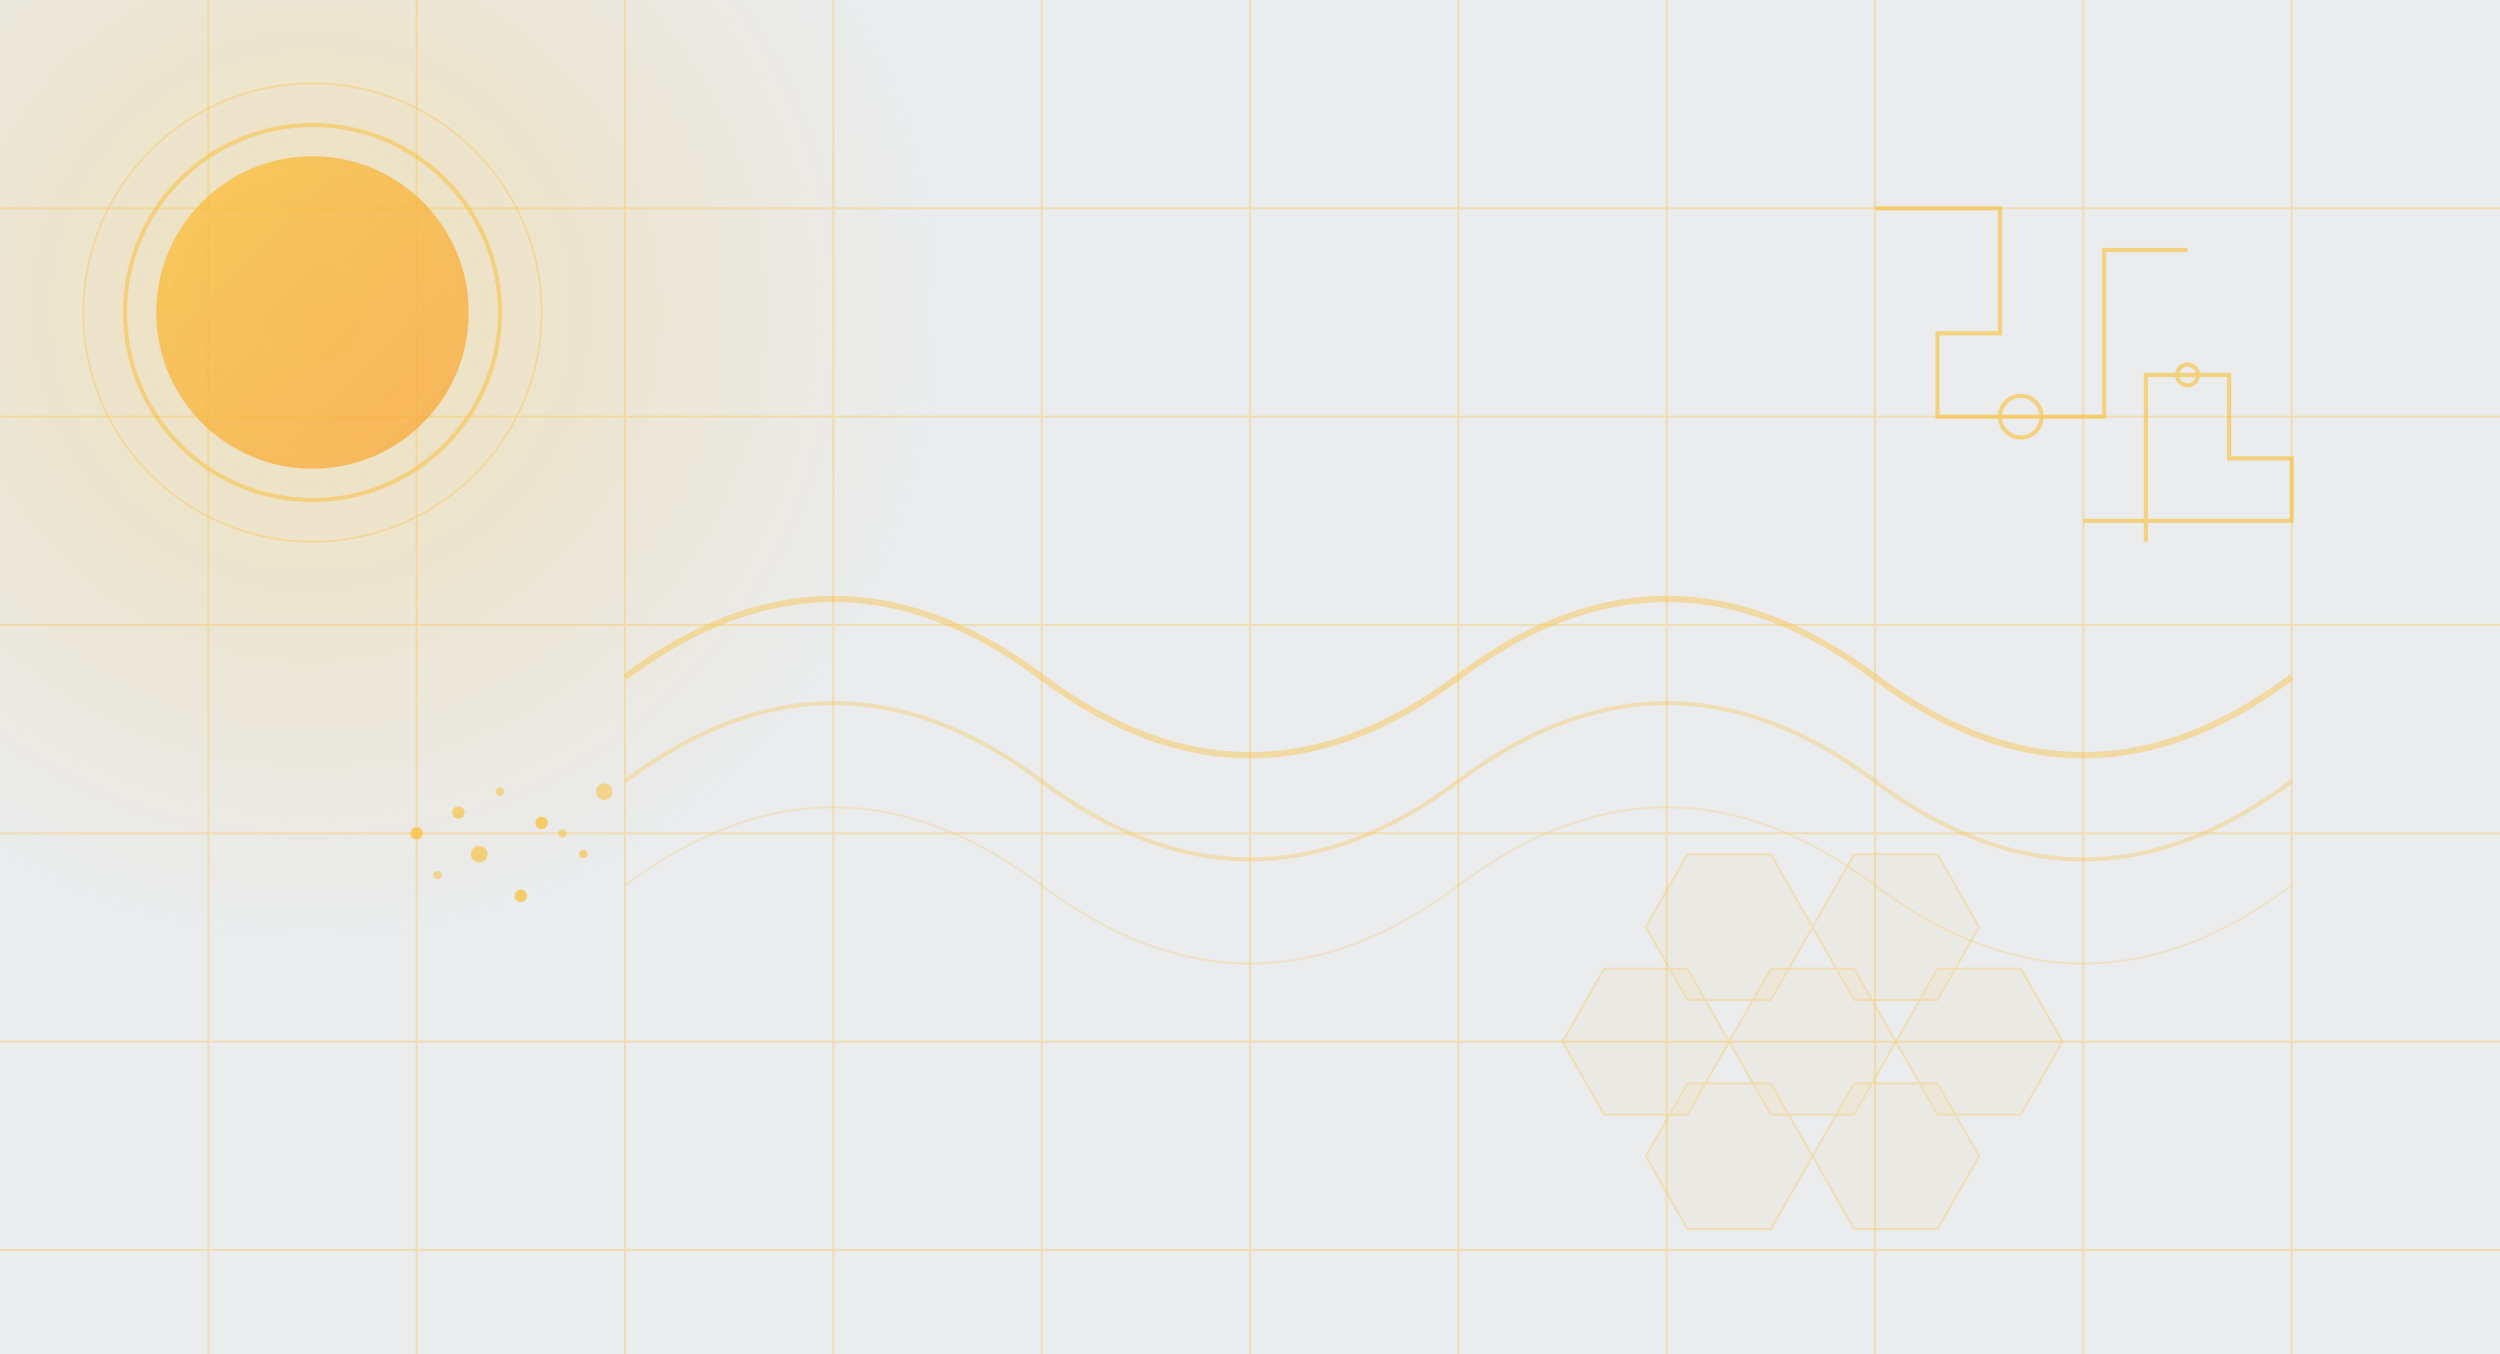<svg xmlns="http://www.w3.org/2000/svg" width="1200" height="650" viewBox="0 0 1200 650">
  <defs>
    <linearGradient id="sunGradient" x1="0%" y1="0%" x2="100%" y2="100%">
      <stop offset="0%" style="stop-color:#ffb300;stop-opacity:1" />
      <stop offset="100%" style="stop-color:#ff8f00;stop-opacity:1" />
    </linearGradient>
    <radialGradient id="rayGradient" cx="50%" cy="50%" r="50%" fx="50%" fy="50%">
      <stop offset="0%" style="stop-color:#ffb300;stop-opacity:0.7" />
      <stop offset="100%" style="stop-color:#ffb300;stop-opacity:0" />
    </radialGradient>
  </defs>
  
  <!-- Background -->
  <rect width="100%" height="100%" fill="#2c3e50" opacity="0.1" />
  
  <!-- Abstract Energy Pattern -->
  <g opacity="0.8">
    <!-- Grid Lines -->
    <g stroke="#ffb300" stroke-width="1" opacity="0.3">
      <path d="M0,100 H1200" />
      <path d="M0,200 H1200" />
      <path d="M0,300 H1200" />
      <path d="M0,400 H1200" />
      <path d="M0,500 H1200" />
      <path d="M0,600 H1200" />
      
      <path d="M100,0 V650" />
      <path d="M200,0 V650" />
      <path d="M300,0 V650" />
      <path d="M400,0 V650" />
      <path d="M500,0 V650" />
      <path d="M600,0 V650" />
      <path d="M700,0 V650" />
      <path d="M800,0 V650" />
      <path d="M900,0 V650" />
      <path d="M1000,0 V650" />
      <path d="M1100,0 V650" />
    </g>
    
    <!-- Solar Rays (large) -->
    <circle cx="150" cy="150" r="300" fill="url(#rayGradient)" opacity="0.4" />
    
    <!-- Solar Circular Elements -->
    <circle cx="150" cy="150" r="75" fill="url(#sunGradient)" opacity="0.7" />
    <circle cx="150" cy="150" r="90" stroke="#ffb300" stroke-width="2" fill="none" opacity="0.5" />
    <circle cx="150" cy="150" r="110" stroke="#ffb300" stroke-width="1" fill="none" opacity="0.3" />
    
    <!-- Energy Wave Patterns -->
    <path d="M300,325 Q400,250 500,325 T700,325 T900,325 T1100,325" stroke="#ffb300" stroke-width="3" fill="none" opacity="0.4" />
    <path d="M300,375 Q400,300 500,375 T700,375 T900,375 T1100,375" stroke="#ffb300" stroke-width="2" fill="none" opacity="0.3" />
    <path d="M300,425 Q400,350 500,425 T700,425 T900,425 T1100,425" stroke="#ffb300" stroke-width="1" fill="none" opacity="0.2" />
    
    <!-- Circuit-like Elements -->
    <g stroke="#ffb300" stroke-width="2" fill="none" opacity="0.6">
      <path d="M900,100 h60 v60 h-30 v40 h80 v-80 h40" />
      <path d="M1000,250 h100 v-30 h-30 v-40 h-40 v80" />
      <circle cx="970" cy="200" r="10" />
      <circle cx="1050" cy="180" r="5" />
    </g>
    
    <!-- Hexagon Pattern for Solar Panels -->
    <g opacity="0.3">
      <path d="M750,500 l20,35 l40,0 l20,-35 l-20,-35 l-40,0 z" fill="#ffb300" opacity="0.2" />
      <path d="M750,500 l20,35 l40,0 l20,-35 l-20,-35 l-40,0 z" stroke="#ffb300" fill="none" />
      
      <path d="M830,500 l20,35 l40,0 l20,-35 l-20,-35 l-40,0 z" fill="#ffb300" opacity="0.2" />
      <path d="M830,500 l20,35 l40,0 l20,-35 l-20,-35 l-40,0 z" stroke="#ffb300" fill="none" />
      
      <path d="M910,500 l20,35 l40,0 l20,-35 l-20,-35 l-40,0 z" fill="#ffb300" opacity="0.2" />
      <path d="M910,500 l20,35 l40,0 l20,-35 l-20,-35 l-40,0 z" stroke="#ffb300" fill="none" />
      
      <path d="M790,445 l20,35 l40,0 l20,-35 l-20,-35 l-40,0 z" fill="#ffb300" opacity="0.2" />
      <path d="M790,445 l20,35 l40,0 l20,-35 l-20,-35 l-40,0 z" stroke="#ffb300" fill="none" />
      
      <path d="M870,445 l20,35 l40,0 l20,-35 l-20,-35 l-40,0 z" fill="#ffb300" opacity="0.2" />
      <path d="M870,445 l20,35 l40,0 l20,-35 l-20,-35 l-40,0 z" stroke="#ffb300" fill="none" />
      
      <path d="M790,555 l20,35 l40,0 l20,-35 l-20,-35 l-40,0 z" fill="#ffb300" opacity="0.2" />
      <path d="M790,555 l20,35 l40,0 l20,-35 l-20,-35 l-40,0 z" stroke="#ffb300" fill="none" />
      
      <path d="M870,555 l20,35 l40,0 l20,-35 l-20,-35 l-40,0 z" fill="#ffb300" opacity="0.2" />
      <path d="M870,555 l20,35 l40,0 l20,-35 l-20,-35 l-40,0 z" stroke="#ffb300" fill="none" />
    </g>
    
    <!-- Energy Dots -->
    <g fill="#ffb300">
      <circle cx="200" cy="400" r="3" opacity="0.7" />
      <circle cx="210" cy="420" r="2" opacity="0.5" />
      <circle cx="230" cy="410" r="4" opacity="0.6" />
      <circle cx="250" cy="430" r="3" opacity="0.7" />
      <circle cx="270" cy="400" r="2" opacity="0.5" />
      <circle cx="220" cy="390" r="3" opacity="0.6" />
      <circle cx="240" cy="380" r="2" opacity="0.5" />
      <circle cx="260" cy="395" r="3" opacity="0.7" />
      <circle cx="280" cy="410" r="2" opacity="0.6" />
      <circle cx="290" cy="380" r="4" opacity="0.5" />
    </g>
  </g>
</svg>
